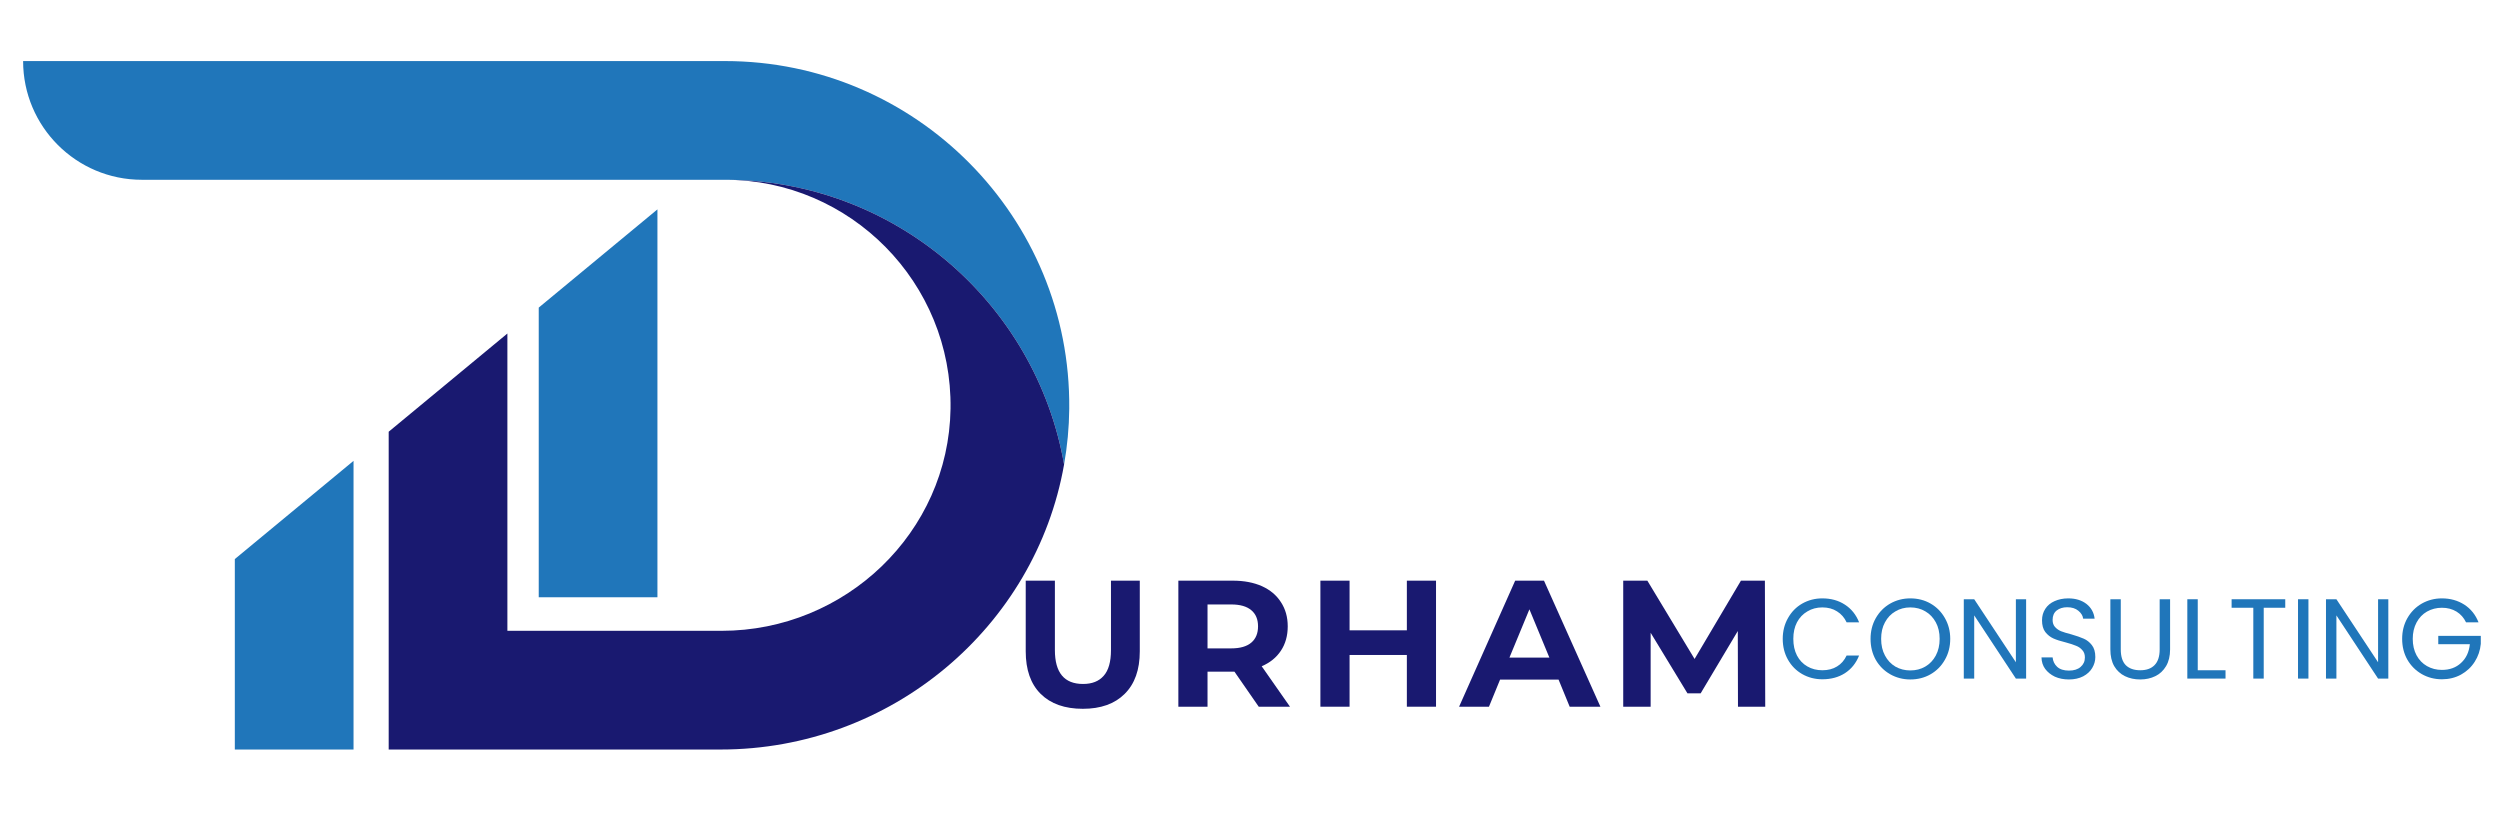 <svg xmlns="http://www.w3.org/2000/svg" xmlns:xlink="http://www.w3.org/1999/xlink" width="300" zoomAndPan="magnify" viewBox="0 0 224.88 75" height="100" preserveAspectRatio="xMidYMid meet" version="1.0"><defs><g/><clipPath id="834ea4bb6b"><path d="M 2.02 5.496 L 96.176 5.496 L 96.176 41.895 L 2.02 41.895 Z M 2.02 5.496 " clip-rule="nonzero"/></clipPath><clipPath id="19ad71ac3b"><path d="M 34.898 16.062 L 95.719 16.062 L 95.719 67.457 L 34.898 67.457 Z M 34.898 16.062 " clip-rule="nonzero"/></clipPath><clipPath id="48121256ce"><path d="M 21.043 41.426 L 31.844 41.426 L 31.844 67.457 L 21.043 67.457 Z M 21.043 41.426 " clip-rule="nonzero"/></clipPath></defs><g clip-path="url(#834ea4bb6b)"><path fill="#2076ba" d="M 65.191 5.496 L 2.02 5.496 C 2.02 11.395 6.805 16.18 12.703 16.18 L 65.191 16.18 C 80.449 16.18 93.164 27.266 95.707 41.805 C 95.996 40.172 96.156 38.496 96.172 36.785 C 96.34 19.562 82.379 5.496 65.191 5.496 " fill-opacity="1" fill-rule="nonzero"/></g><g clip-path="url(#19ad71ac3b)"><path fill="#191970" d="M 65.191 16.18 C 76.488 16.18 85.66 25.457 85.488 36.793 C 85.316 47.93 76.023 56.773 64.887 56.773 L 45.605 56.773 L 45.605 30.016 L 34.922 38.855 L 34.922 67.457 L 64.797 67.457 C 80.145 67.457 93.133 56.434 95.707 41.805 C 93.164 27.266 80.449 16.18 65.191 16.18 " fill-opacity="1" fill-rule="nonzero"/></g><g clip-path="url(#48121256ce)"><path fill="#2076ba" d="M 21.074 67.457 L 31.758 67.457 L 31.758 41.477 L 21.074 50.316 L 21.074 67.457 " fill-opacity="1" fill-rule="nonzero"/></g><path fill="#2076ba" d="M 59.109 53.754 L 59.109 18.844 L 48.426 27.684 L 48.426 53.754 L 59.109 53.754 " fill-opacity="1" fill-rule="nonzero"/><g fill="#191970" fill-opacity="1"><g transform="translate(91.005, 63.604)"><g><path d="M 6.391 0.188 C 4.766 0.188 3.5 -0.258 2.594 -1.156 C 1.695 -2.051 1.25 -3.328 1.25 -4.984 L 1.25 -11.344 L 3.875 -11.344 L 3.875 -5.094 C 3.875 -3.062 4.719 -2.047 6.406 -2.047 C 7.219 -2.047 7.836 -2.289 8.266 -2.781 C 8.703 -3.27 8.922 -4.039 8.922 -5.094 L 8.922 -11.344 L 11.516 -11.344 L 11.516 -4.984 C 11.516 -3.328 11.062 -2.051 10.156 -1.156 C 9.258 -0.258 8.004 0.188 6.391 0.188 Z M 6.391 0.188 "/></g></g></g><g fill="#191970" fill-opacity="1"><g transform="translate(104.648, 63.604)"><g><path d="M 8.578 0 L 6.391 -3.156 L 3.969 -3.156 L 3.969 0 L 1.344 0 L 1.344 -11.344 L 6.25 -11.344 C 7.258 -11.344 8.133 -11.176 8.875 -10.844 C 9.613 -10.508 10.18 -10.031 10.578 -9.406 C 10.984 -8.789 11.188 -8.066 11.188 -7.234 C 11.188 -6.391 10.984 -5.66 10.578 -5.047 C 10.172 -4.43 9.594 -3.961 8.844 -3.641 L 11.391 0 Z M 8.516 -7.234 C 8.516 -7.867 8.312 -8.352 7.906 -8.688 C 7.5 -9.031 6.898 -9.203 6.109 -9.203 L 3.969 -9.203 L 3.969 -5.25 L 6.109 -5.25 C 6.898 -5.25 7.5 -5.422 7.906 -5.766 C 8.312 -6.109 8.516 -6.598 8.516 -7.234 Z M 8.516 -7.234 "/></g></g></g><g fill="#191970" fill-opacity="1"><g transform="translate(117.432, 63.604)"><g><path d="M 11.75 -11.344 L 11.75 0 L 9.125 0 L 9.125 -4.656 L 3.969 -4.656 L 3.969 0 L 1.344 0 L 1.344 -11.344 L 3.969 -11.344 L 3.969 -6.875 L 9.125 -6.875 L 9.125 -11.344 Z M 11.75 -11.344 "/></g></g></g><g fill="#191970" fill-opacity="1"><g transform="translate(131.399, 63.604)"><g><path d="M 8.812 -2.438 L 3.547 -2.438 L 2.547 0 L -0.141 0 L 4.906 -11.344 L 7.5 -11.344 L 12.578 0 L 9.812 0 Z M 7.984 -4.422 L 6.188 -8.766 L 4.391 -4.422 Z M 7.984 -4.422 "/></g></g></g><g fill="#191970" fill-opacity="1"><g transform="translate(144.686, 63.604)"><g><path d="M 11.672 0 L 11.656 -6.812 L 8.312 -1.203 L 7.125 -1.203 L 3.812 -6.656 L 3.812 0 L 1.344 0 L 1.344 -11.344 L 3.516 -11.344 L 7.766 -4.297 L 11.938 -11.344 L 14.094 -11.344 L 14.125 0 Z M 11.672 0 "/></g></g></g><g fill="#2076ba" fill-opacity="1"><g transform="translate(159.948, 61.073)"><g><path d="M 0.438 -3.578 C 0.438 -4.266 0.594 -4.883 0.906 -5.438 C 1.219 -6 1.645 -6.438 2.188 -6.75 C 2.738 -7.062 3.344 -7.219 4 -7.219 C 4.781 -7.219 5.457 -7.031 6.031 -6.656 C 6.613 -6.281 7.039 -5.75 7.312 -5.062 L 6.188 -5.062 C 5.988 -5.488 5.703 -5.816 5.328 -6.047 C 4.961 -6.285 4.52 -6.406 4 -6.406 C 3.5 -6.406 3.051 -6.285 2.656 -6.047 C 2.258 -5.816 1.945 -5.488 1.719 -5.062 C 1.5 -4.645 1.391 -4.148 1.391 -3.578 C 1.391 -3.004 1.5 -2.504 1.719 -2.078 C 1.945 -1.648 2.258 -1.32 2.656 -1.094 C 3.051 -0.863 3.5 -0.75 4 -0.75 C 4.52 -0.75 4.961 -0.863 5.328 -1.094 C 5.703 -1.32 5.988 -1.648 6.188 -2.078 L 7.312 -2.078 C 7.039 -1.391 6.613 -0.859 6.031 -0.484 C 5.457 -0.117 4.781 0.062 4 0.062 C 3.344 0.062 2.738 -0.094 2.188 -0.406 C 1.645 -0.719 1.219 -1.148 0.906 -1.703 C 0.594 -2.254 0.438 -2.879 0.438 -3.578 Z M 0.438 -3.578 "/></g></g></g><g fill="#2076ba" fill-opacity="1"><g transform="translate(167.852, 61.073)"><g><path d="M 4.016 0.078 C 3.359 0.078 2.754 -0.078 2.203 -0.391 C 1.66 -0.703 1.227 -1.133 0.906 -1.688 C 0.594 -2.25 0.438 -2.879 0.438 -3.578 C 0.438 -4.266 0.594 -4.883 0.906 -5.438 C 1.227 -6 1.66 -6.438 2.203 -6.75 C 2.754 -7.062 3.359 -7.219 4.016 -7.219 C 4.691 -7.219 5.301 -7.062 5.844 -6.75 C 6.383 -6.438 6.812 -6.004 7.125 -5.453 C 7.445 -4.898 7.609 -4.273 7.609 -3.578 C 7.609 -2.867 7.445 -2.238 7.125 -1.688 C 6.812 -1.133 6.383 -0.703 5.844 -0.391 C 5.301 -0.078 4.691 0.078 4.016 0.078 Z M 4.016 -0.734 C 4.516 -0.734 4.961 -0.848 5.359 -1.078 C 5.766 -1.316 6.082 -1.648 6.312 -2.078 C 6.539 -2.504 6.656 -3.004 6.656 -3.578 C 6.656 -4.148 6.539 -4.645 6.312 -5.062 C 6.082 -5.488 5.77 -5.816 5.375 -6.047 C 4.977 -6.285 4.523 -6.406 4.016 -6.406 C 3.516 -6.406 3.066 -6.285 2.672 -6.047 C 2.273 -5.816 1.961 -5.488 1.734 -5.062 C 1.504 -4.645 1.391 -4.148 1.391 -3.578 C 1.391 -3.004 1.504 -2.504 1.734 -2.078 C 1.961 -1.648 2.273 -1.316 2.672 -1.078 C 3.078 -0.848 3.523 -0.734 4.016 -0.734 Z M 4.016 -0.734 "/></g></g></g><g fill="#2076ba" fill-opacity="1"><g transform="translate(175.9, 61.073)"><g><path d="M 6.391 0 L 5.469 0 L 1.719 -5.688 L 1.719 0 L 0.781 0 L 0.781 -7.141 L 1.719 -7.141 L 5.469 -1.469 L 5.469 -7.141 L 6.391 -7.141 Z M 6.391 0 "/></g></g></g><g fill="#2076ba" fill-opacity="1"><g transform="translate(183.097, 61.073)"><g><path d="M 3.047 0.078 C 2.578 0.078 2.156 -0.004 1.781 -0.172 C 1.414 -0.348 1.125 -0.582 0.906 -0.875 C 0.695 -1.164 0.586 -1.508 0.578 -1.906 L 1.578 -1.906 C 1.609 -1.57 1.742 -1.289 1.984 -1.062 C 2.234 -0.832 2.586 -0.719 3.047 -0.719 C 3.492 -0.719 3.844 -0.828 4.094 -1.047 C 4.352 -1.266 4.484 -1.551 4.484 -1.906 C 4.484 -2.176 4.406 -2.395 4.25 -2.562 C 4.102 -2.738 3.914 -2.867 3.688 -2.953 C 3.469 -3.047 3.164 -3.145 2.781 -3.25 C 2.312 -3.363 1.938 -3.484 1.656 -3.609 C 1.375 -3.734 1.129 -3.926 0.922 -4.188 C 0.723 -4.445 0.625 -4.801 0.625 -5.25 C 0.625 -5.633 0.723 -5.977 0.922 -6.281 C 1.117 -6.582 1.395 -6.812 1.75 -6.969 C 2.113 -7.133 2.523 -7.219 2.984 -7.219 C 3.648 -7.219 4.195 -7.051 4.625 -6.719 C 5.051 -6.383 5.297 -5.941 5.359 -5.391 L 4.328 -5.391 C 4.297 -5.66 4.148 -5.898 3.891 -6.109 C 3.641 -6.316 3.305 -6.422 2.891 -6.422 C 2.504 -6.422 2.188 -6.32 1.938 -6.125 C 1.695 -5.926 1.578 -5.645 1.578 -5.281 C 1.578 -5.02 1.648 -4.805 1.797 -4.641 C 1.941 -4.484 2.117 -4.359 2.328 -4.266 C 2.547 -4.18 2.852 -4.086 3.25 -3.984 C 3.719 -3.848 4.094 -3.719 4.375 -3.594 C 4.664 -3.469 4.91 -3.273 5.109 -3.016 C 5.316 -2.754 5.422 -2.395 5.422 -1.938 C 5.422 -1.594 5.328 -1.266 5.141 -0.953 C 4.961 -0.648 4.691 -0.398 4.328 -0.203 C 3.961 -0.016 3.535 0.078 3.047 0.078 Z M 3.047 0.078 "/></g></g></g><g fill="#2076ba" fill-opacity="1"><g transform="translate(189.107, 61.073)"><g><path d="M 1.703 -7.141 L 1.703 -2.625 C 1.703 -1.988 1.852 -1.516 2.156 -1.203 C 2.469 -0.898 2.898 -0.75 3.453 -0.75 C 4.004 -0.75 4.43 -0.898 4.734 -1.203 C 5.047 -1.516 5.203 -1.988 5.203 -2.625 L 5.203 -7.141 L 6.141 -7.141 L 6.141 -2.625 C 6.141 -2.031 6.02 -1.531 5.781 -1.125 C 5.539 -0.719 5.219 -0.414 4.812 -0.219 C 4.406 -0.02 3.953 0.078 3.453 0.078 C 2.941 0.078 2.484 -0.02 2.078 -0.219 C 1.672 -0.414 1.348 -0.719 1.109 -1.125 C 0.879 -1.531 0.766 -2.031 0.766 -2.625 L 0.766 -7.141 Z M 1.703 -7.141 "/></g></g></g><g fill="#2076ba" fill-opacity="1"><g transform="translate(196.018, 61.073)"><g><path d="M 1.719 -0.75 L 4.219 -0.75 L 4.219 0 L 0.781 0 L 0.781 -7.141 L 1.719 -7.141 Z M 1.719 -0.75 "/></g></g></g><g fill="#2076ba" fill-opacity="1"><g transform="translate(200.441, 61.073)"><g><path d="M 5.172 -7.141 L 5.172 -6.375 L 3.234 -6.375 L 3.234 0 L 2.297 0 L 2.297 -6.375 L 0.344 -6.375 L 0.344 -7.141 Z M 5.172 -7.141 "/></g></g></g><g fill="#2076ba" fill-opacity="1"><g transform="translate(205.98, 61.073)"><g><path d="M 1.719 -7.141 L 1.719 0 L 0.781 0 L 0.781 -7.141 Z M 1.719 -7.141 "/></g></g></g><g fill="#2076ba" fill-opacity="1"><g transform="translate(208.498, 61.073)"><g><path d="M 6.391 0 L 5.469 0 L 1.719 -5.688 L 1.719 0 L 0.781 0 L 0.781 -7.141 L 1.719 -7.141 L 5.469 -1.469 L 5.469 -7.141 L 6.391 -7.141 Z M 6.391 0 "/></g></g></g><g fill="#2076ba" fill-opacity="1"><g transform="translate(215.696, 61.073)"><g><path d="M 6.188 -5.062 C 5.988 -5.477 5.703 -5.801 5.328 -6.031 C 4.953 -6.258 4.516 -6.375 4.016 -6.375 C 3.523 -6.375 3.078 -6.258 2.672 -6.031 C 2.273 -5.801 1.961 -5.473 1.734 -5.047 C 1.504 -4.617 1.391 -4.129 1.391 -3.578 C 1.391 -3.016 1.504 -2.52 1.734 -2.094 C 1.961 -1.676 2.273 -1.352 2.672 -1.125 C 3.078 -0.895 3.523 -0.781 4.016 -0.781 C 4.711 -0.781 5.285 -0.988 5.734 -1.406 C 6.191 -1.82 6.457 -2.383 6.531 -3.094 L 3.688 -3.094 L 3.688 -3.844 L 7.516 -3.844 L 7.516 -3.125 C 7.461 -2.539 7.281 -2.004 6.969 -1.516 C 6.656 -1.023 6.242 -0.641 5.734 -0.359 C 5.223 -0.078 4.648 0.062 4.016 0.062 C 3.359 0.062 2.754 -0.094 2.203 -0.406 C 1.66 -0.719 1.227 -1.148 0.906 -1.703 C 0.594 -2.254 0.438 -2.879 0.438 -3.578 C 0.438 -4.266 0.594 -4.883 0.906 -5.438 C 1.227 -6 1.66 -6.438 2.203 -6.75 C 2.754 -7.062 3.359 -7.219 4.016 -7.219 C 4.773 -7.219 5.445 -7.031 6.031 -6.656 C 6.613 -6.281 7.039 -5.75 7.312 -5.062 Z M 6.188 -5.062 "/></g></g></g></svg>